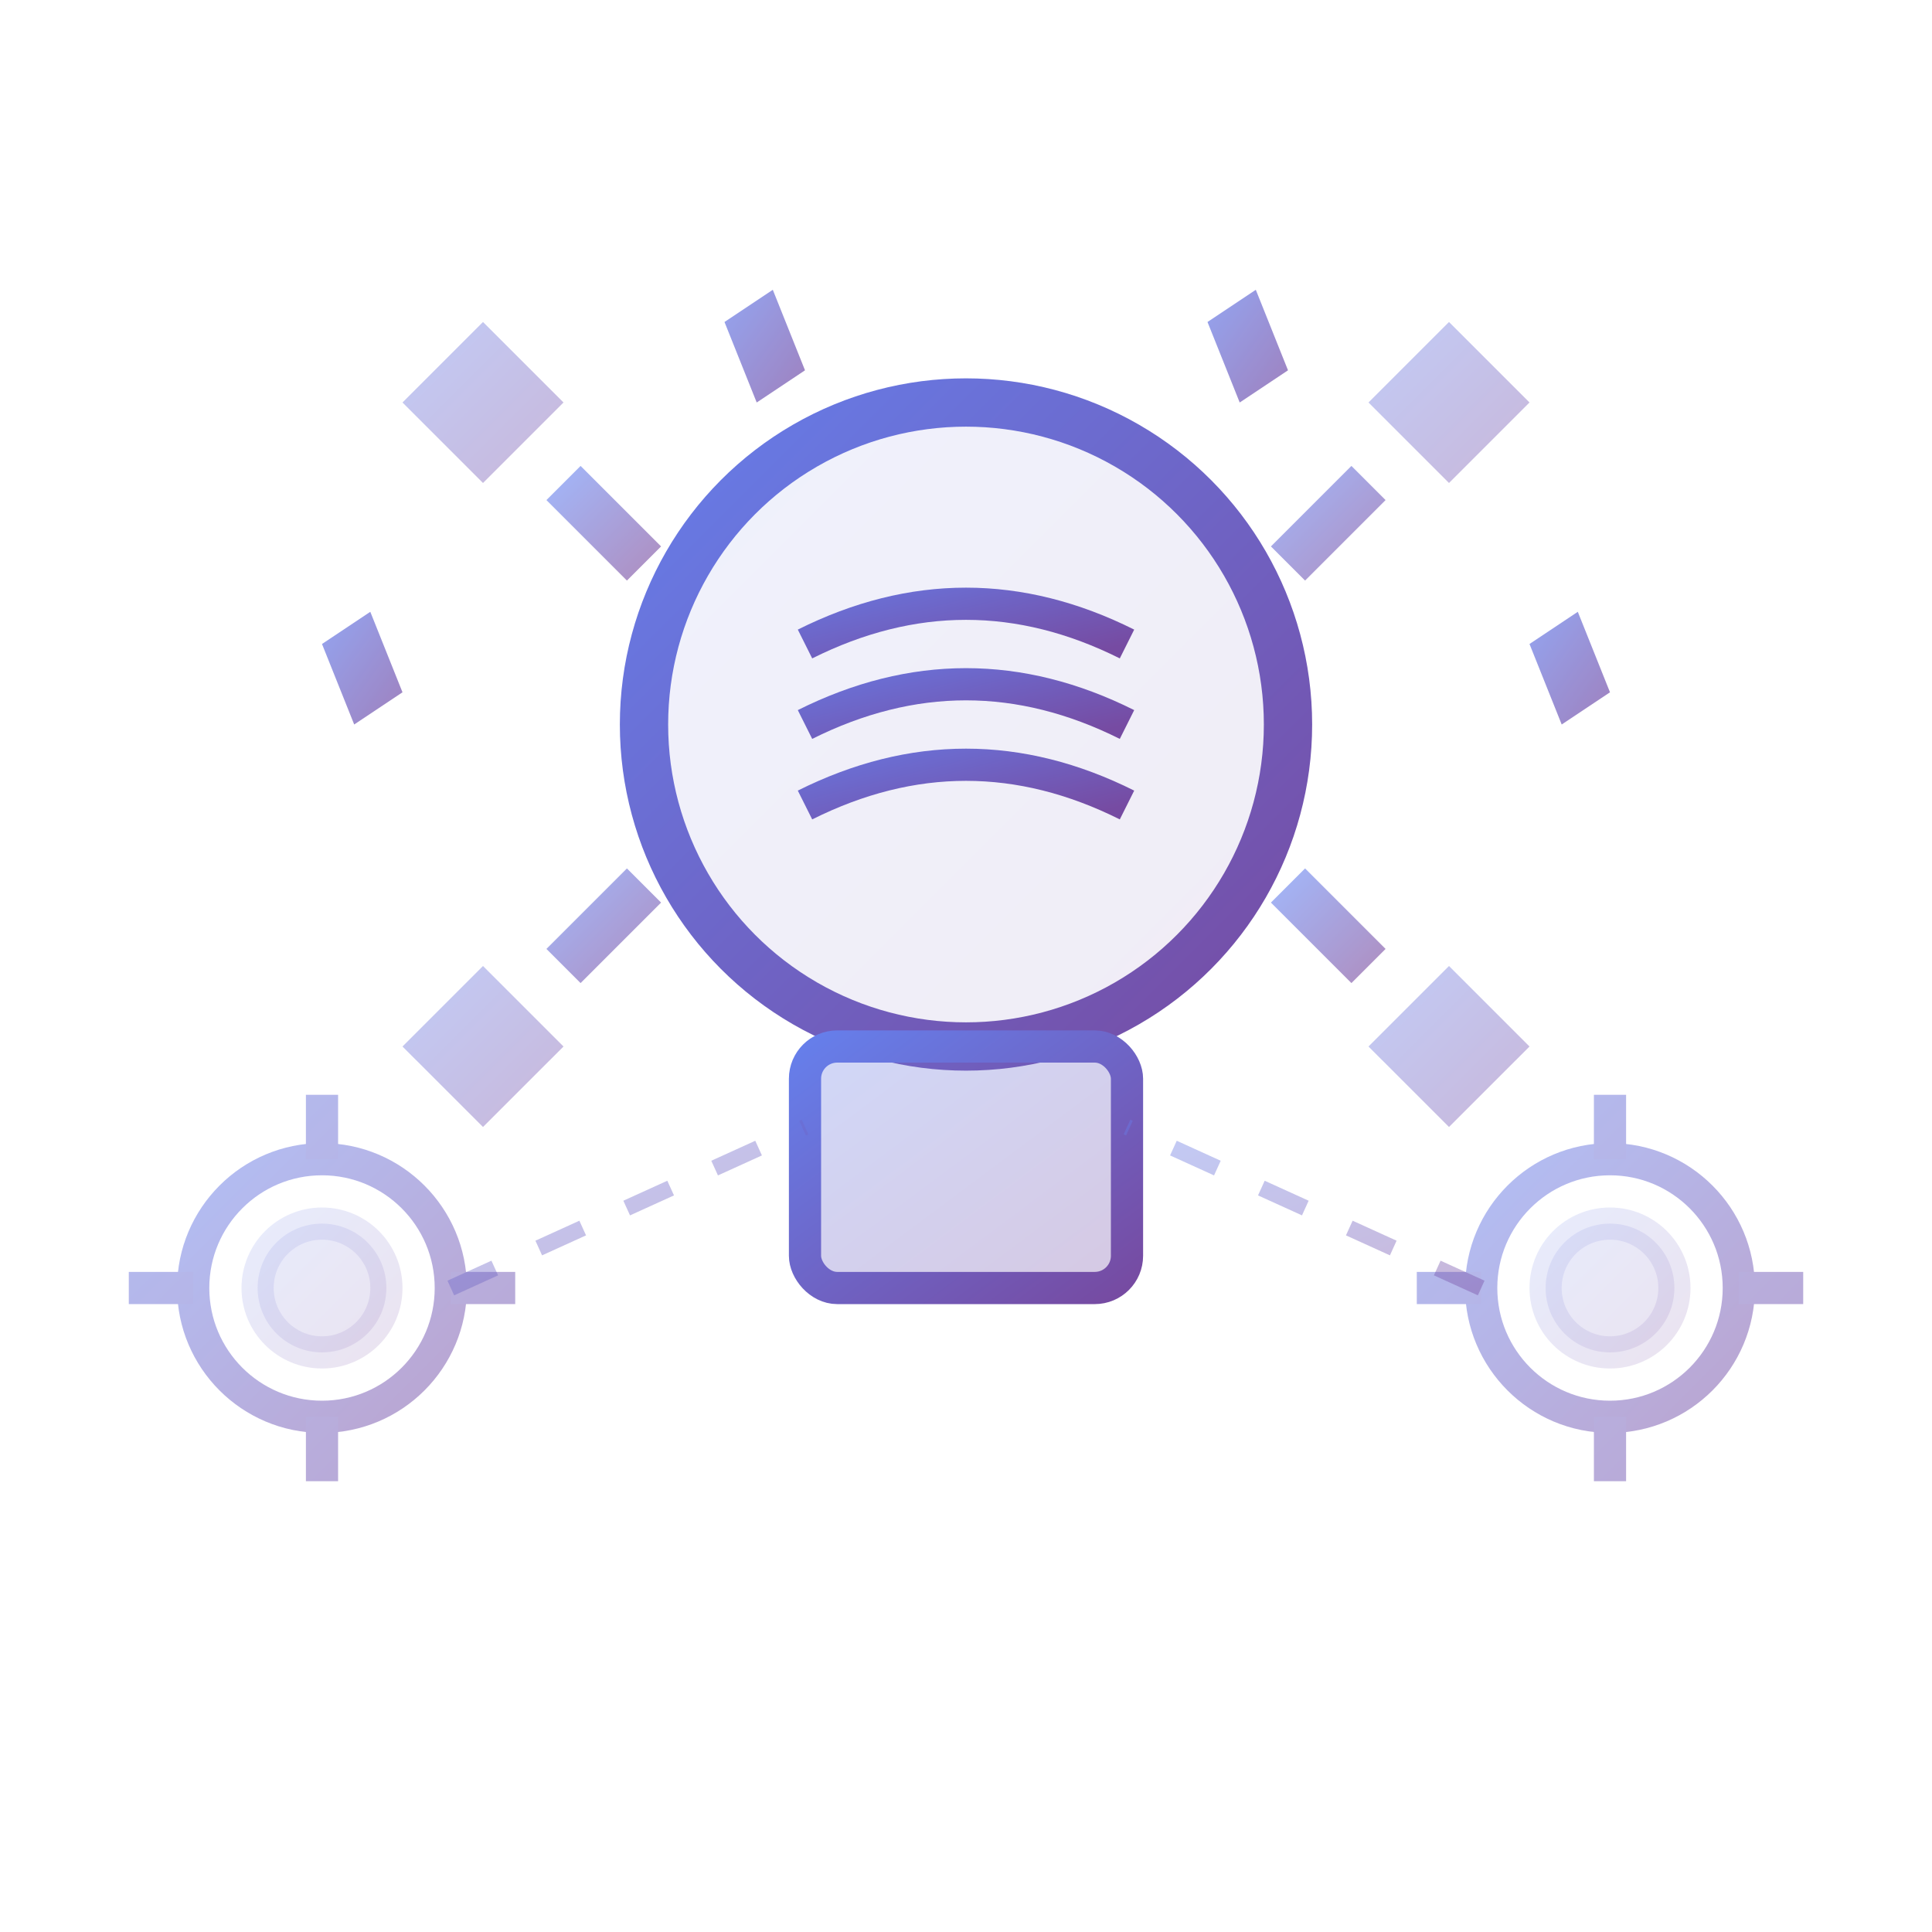 <svg width="120" height="120" viewBox="0 0 120 120" xmlns="http://www.w3.org/2000/svg">
  <defs>
    <linearGradient id="innovationGradient" x1="0%" y1="0%" x2="100%" y2="100%">
      <stop offset="0%" style="stop-color:#667eea;stop-opacity:1" />
      <stop offset="100%" style="stop-color:#764ba2;stop-opacity:1" />
    </linearGradient>
  </defs>
  
  <!-- Light bulb -->
  <circle cx="60" cy="45" r="20" fill="url(#innovationGradient)" opacity="0.1"/>
  <circle cx="60" cy="45" r="20" stroke="url(#innovationGradient)" stroke-width="3" fill="none"/>
  
  <!-- Bulb base -->
  <rect x="50" y="65" width="20" height="15" rx="2" fill="url(#innovationGradient)" opacity="0.3"/>
  <rect x="50" y="65" width="20" height="15" rx="2" stroke="url(#innovationGradient)" stroke-width="2" fill="none"/>
  
  <!-- Filament -->
  <g stroke="url(#innovationGradient)" stroke-width="2" fill="none">
    <path d="M50 40 Q60 35 70 40"/>
    <path d="M50 45 Q60 40 70 45"/>
    <path d="M50 50 Q60 45 70 50"/>
  </g>
  
  <!-- Light rays -->
  <g stroke="url(#innovationGradient)" stroke-width="3" opacity="0.6">
    <path d="M35 30 L40 35"/>
    <path d="M85 30 L80 35"/>
    <path d="M30 45 L35 45"/>
    <path d="M85 45 L90 45"/>
    <path d="M35 60 L40 55"/>
    <path d="M85 60 L80 55"/>
    <path d="M60 20 L60 25"/>
  </g>
  
  <!-- Innovation elements -->
  <g fill="url(#innovationGradient)" opacity="0.4">
    <polygon points="25,25 30,20 35,25 30,30"/>
    <polygon points="85,25 90,20 95,25 90,30"/>
    <polygon points="25,65 30,60 35,65 30,70"/>
    <polygon points="85,65 90,60 95,65 90,70"/>
  </g>
  
  <!-- Gear elements -->
  <g stroke="url(#innovationGradient)" stroke-width="2" fill="none" opacity="0.5">
    <circle cx="20" cy="80" r="8"/>
    <circle cx="20" cy="80" r="4" fill="url(#innovationGradient)" opacity="0.3"/>
    <circle cx="100" cy="80" r="8"/>
    <circle cx="100" cy="80" r="4" fill="url(#innovationGradient)" opacity="0.3"/>
    
    <!-- Gear teeth -->
    <path d="M20 72 L20 68 M28 80 L32 80 M20 88 L20 92 M12 80 L8 80"/>
    <path d="M100 72 L100 68 M108 80 L112 80 M100 88 L100 92 M92 80 L88 80"/>
  </g>
  
  <!-- Connection lines -->
  <g stroke="url(#innovationGradient)" stroke-width="1" stroke-dasharray="3,3" opacity="0.4">
    <path d="M28 80 L50 70"/>
    <path d="M92 80 L70 70"/>
    <path d="M60 65 L60 85"/>
  </g>
  
  <!-- Spark effects -->
  <g fill="url(#innovationGradient)" opacity="0.7">
    <polygon points="45,20 47,25 50,23 48,18"/>
    <polygon points="75,20 77,25 80,23 78,18"/>
    <polygon points="20,40 22,45 25,43 23,38"/>
    <polygon points="95,40 97,45 100,43 98,38"/>
  </g>
</svg>
